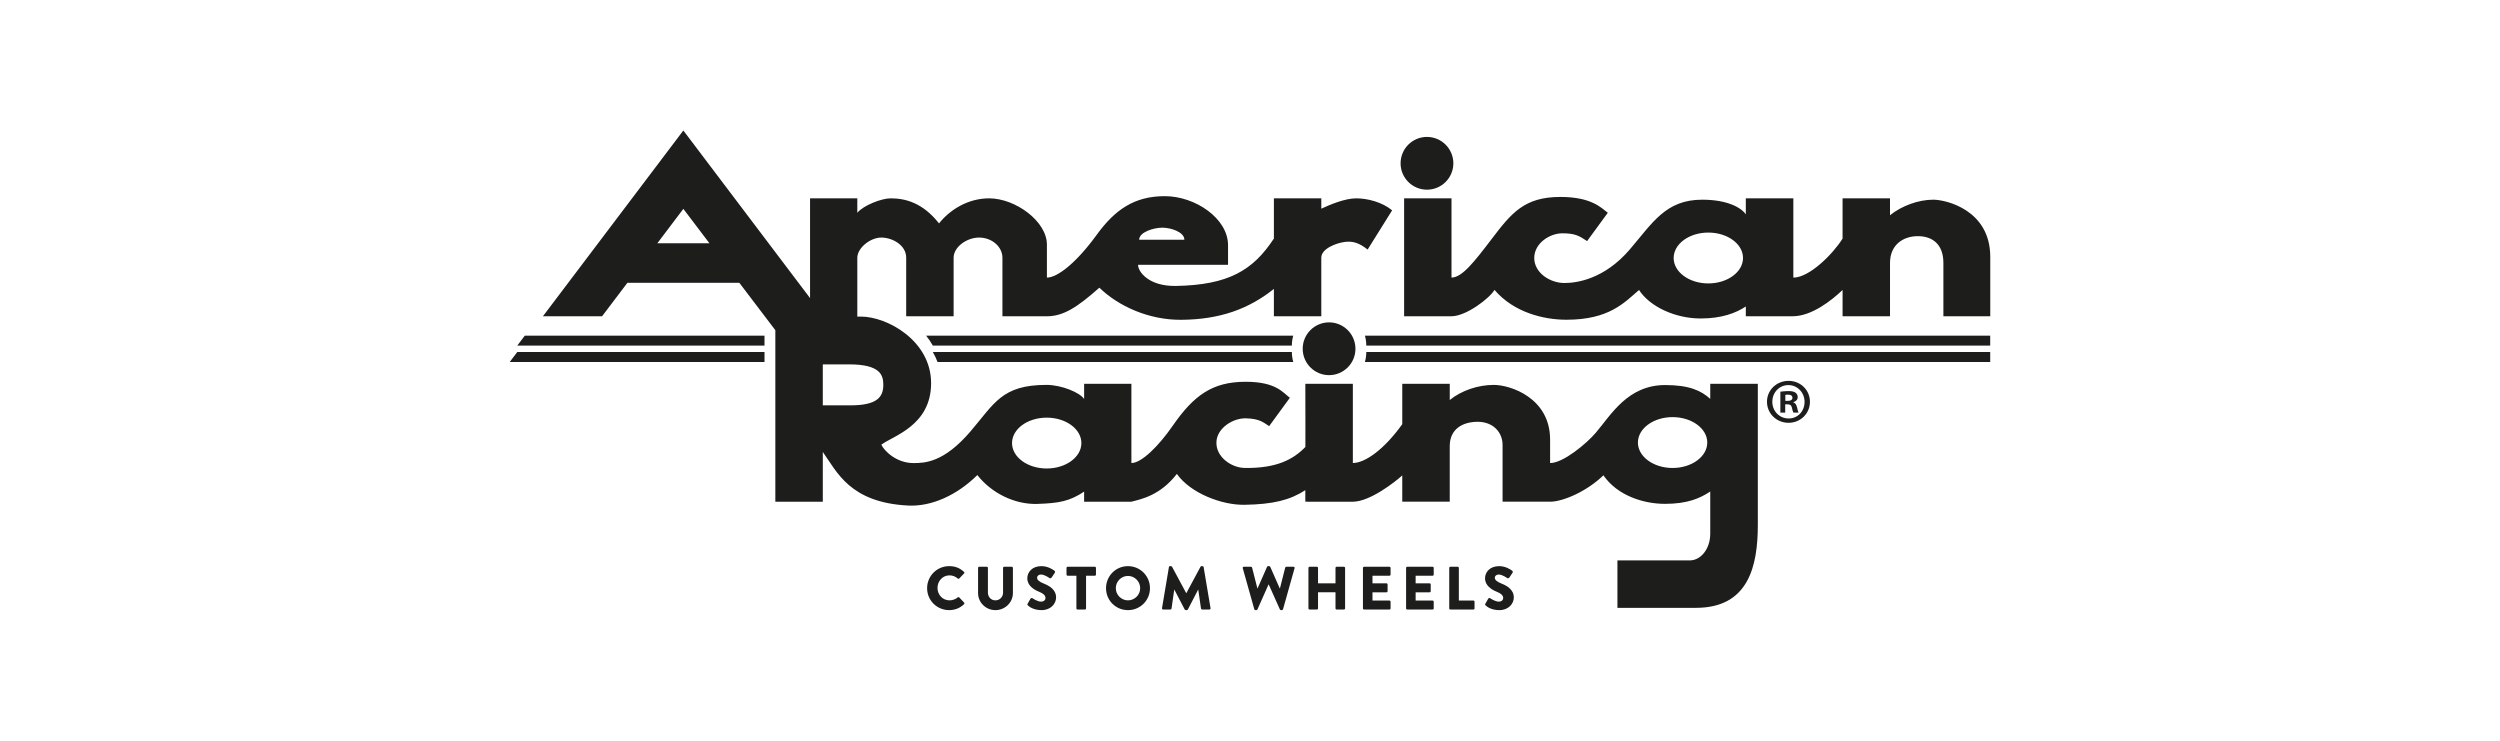 <?xml version="1.0" encoding="UTF-8"?><svg id="b" xmlns="http://www.w3.org/2000/svg" viewBox="0 0 800 237"><defs><style>.c{fill:#1d1d1b;}</style></defs><path class="c" d="M572.369,121.878c-3.875,0-6.934,2.933-6.934,6.69s3.061,6.73,6.895,6.73,6.854-2.973,6.854-6.73-3.022-6.69-6.815-6.69ZM572.369,133.912c-2.976,0-5.227-2.366-5.227-5.347s2.25-5.341,5.145-5.341,5.176,2.406,5.176,5.384-2.198,5.342-5.095,5.304Z"/><path class="c" d="M573.878,128.771v-.083c.768-.243,1.391-.776,1.391-1.587,0-.653-.289-1.145-.695-1.429-.447-.326-1.02-.532-2.286-.532-1.105,0-1.956.123-2.572.206v6.693h1.553v-2.652h.733c.856,0,1.266.324,1.386,1.012.205.819.33,1.391.53,1.64h1.628c-.115-.249-.279-.61-.484-1.64-.203-.891-.535-1.421-1.186-1.627h.003ZM572.044,128.284h-.738v-1.919c.162-.043.455-.083.858-.083.978,0,1.428.409,1.428,1.022,0,.691-.689.98-1.548.98Z"/><path class="c" d="M547.278,127.639c-2.898-2.629-6.726-4.422-14.404-4.422-12.056,0-17.341,9.563-22.269,15.319-2.931,3.42-10.357,9.643-14.573,9.643v-7.544c-.017-13.305-12.699-17.464-18.023-17.464-4.934,0-10.249,1.725-14.088,4.829v-5.181h-15.196v12.911c-5.675,7.966-11.839,12.434-15.814,12.434v-25.349h-15.206l.025,12.916-.01,7.303c-3.86,3.97-9.189,6.873-19.455,6.71-4.215-.065-9.304-3.546-9.003-8.441.266-4.365,5.308-7.551,9.455-7.436,4.369.121,5.565,1.308,7.408,2.499l6.626-9.066c-2.203-1.655-4.408-5.13-14.149-5.13-10.624,0-16.585,4.337-23.316,14.048-4.508,6.517-9.988,11.961-13.24,11.961v-25.369h-15.125v4.872c-1.286-2.017-7.162-4.515-12.074-4.515-14.282,0-16.66,5.974-24.347,14.95-8.533,9.952-14.628,10.068-18.212,10.068-5.595,0-9.485-4.098-10.256-5.894,3.742-2.813,15.922-6.09,15.922-19.674s-14.053-21.311-22.481-21.311h-1.135v-18.832c0-3.134,4.219-6.544,7.845-6.452,3.486.093,7.798,2.441,7.798,6.452v18.739h15.178v-18.739c0-3.483,4.282-6.452,8.124-6.452,4.176,0,7.494,2.968,7.494,6.452v18.739h14.233c5.274,0,9.743-2.905,16.787-9.151,6.069,5.907,15.802,10.354,26.186,10.279,12.406-.088,21.622-3.471,29.663-9.889v8.762h15.171v-18.739c0-2.963,4.88-4.706,7.494-5.053,2.619-.349,4.711.346,7.328,2.441l7.843-12.552c-3.142-2.619-7.843-3.84-11.501-3.84s-8.545,2.092-11.161,3.312v-3.312h-15.171v12.865c-6.675,10.183-14.548,14.857-31.306,15.168-8.892.168-12.233-4.708-12.15-6.768h28.781v-6.276c0-8.538-10.474-15.686-20.238-15.686s-15.971,4.35-21.795,12.381c-6.452,8.887-12.531,13.679-15.927,13.679v-10.545c0-7.496-10.111-14.819-18.483-14.819-6.971,0-12.727,3.84-16.04,8.021-5.231-6.627-10.771-8.021-15.515-8.021-2.828,0-8.634,2.208-10.635,4.621v-4.621h-15.123v31.921l-40.547-53.634-44.935,59.453,18.935-.01,8.102-10.706h35.811l11.527,15.176v54.885h15.186v-15.924c4.518,6.313,8.591,16.175,27.273,17.147,7.541.394,15.743-3.365,22.177-9.759,4.581,5.856,12.059,9.465,19.201,9.234,7.085-.226,10.384-.897,14.97-3.925v3.219h15.125c3.198-.819,9.245-2.019,14.553-8.898,4.333,6.168,14.391,10.005,21.609,9.887,9.201-.146,14.622-1.512,19.499-4.684v3.692l15.206.005c5.491,0,13.646-6.429,15.814-8.42v8.415h15.196v-17.906c.051-5.299,4.039-7.662,8.971-7.662s8.051,3.41,7.932,7.662v17.906h15.21c4.211,0,11.866-3.388,17.057-8.445,4.54,6.592,12.963,9.133,19.704,9.133,7.139,0,11.194-1.748,14.485-3.948v13.496c-.009,5.033-3.147,8.548-6.513,8.548h-23.189v15.183h25.115c16.861,0,19.812-13.37,19.812-26.575v-45.123h-15.225v4.824h.002ZM371.946,72.855c2.79,0,7.054,1.424,7.054,3.865h-14.467c0-2.441,4.623-3.865,7.416-3.865h-.003ZM210.349,77.847l8.322-11.014,8.355,11.02-16.677-.005ZM272.195,129.71h-8.9v-13.109h8.433c10.073,0,10.932,3.508,10.932,6.552,0,3.754-1.801,6.557-10.465,6.557ZM334.947,149.917c-6.13,0-11.097-3.639-11.097-8.134s4.967-8.137,11.097-8.137,11.098,3.644,11.098,8.137-4.97,8.134-11.098,8.134ZM535.229,149.753c-6.134,0-11.098-3.644-11.098-8.137s4.964-8.137,11.098-8.137,11.096,3.644,11.096,8.137-4.97,8.137-11.096,8.137Z"/><path class="c" d="M416.864,111.609c0,4.656,3.777,8.438,8.44,8.438s8.44-3.782,8.44-8.438-3.778-8.451-8.44-8.451-8.44,3.782-8.44,8.451Z"/><path class="c" d="M456.625,60.7c4.663,0,8.447-3.78,8.447-8.438s-3.783-8.448-8.447-8.448-8.438,3.782-8.438,8.448,3.78,8.438,8.438,8.438Z"/><path class="c" d="M618.58,63.902c-4.712,0-10.117,2.009-13.78,4.973v-5.407h-15.179v12.885c-3.071,4.925-10.595,12.484-15.753,12.484v-25.369h-15.21v5.141c-1.217-1.919-5.529-4.709-13.949-4.709-11.688,0-15.863,7.391-23.186,15.934-8.123,9.48-16.966,10.758-20.979,10.728-4.624-.033-9.587-3.305-9.587-8.009s4.959-7.893,8.978-7.893,5.318.743,7.936,2.486l6.628-9.066c-2.093-1.572-5.233-5.06-15.166-5.06-11.58,0-15.682,5.176-21.973,13.428-5.577,7.321-9.508,12.378-12.878,12.378v-25.364h-15.166v37.74h15.166c4.771,0,12.328-5.904,13.758-8.433,6.252,7.313,15.886,9.546,23.008,9.546,13.6,0,18.441-5.377,23.24-9.523,3.491,5.404,11.685,9.121,19.709,9.121,6.773,0,11.336-1.758,14.467-3.845v3.134h14.988c6.1,0,12.484-5.095,15.974-8.41v8.41h15.179v-17.082c0-5.758,4.183-8.549,8.892-8.549s8.188,2.617,8.188,8.549v17.082h15v-19c0-14.995-14.123-18.307-18.299-18.307l-.005.007ZM546.667,90.695c-6.132,0-11.1-3.644-11.1-8.139s4.968-8.134,11.1-8.134,11.098,3.644,11.098,8.134-4.974,8.139-11.098,8.139Z"/><path class="c" d="M436.781,107.419h200.083v3.169h-199.651v-.028c0-1.087-.157-2.137-.431-3.139v-.003ZM165.527,110.586h79.114v-3.169h-76.715l-2.398,3.169ZM413.395,110.558c0-1.087.161-2.137.431-3.139h-117.463c.806,1.014,1.519,2.072,2.14,3.169h114.892v-.03Z"/><path class="c" d="M413.397,112.637c.003,1.105.159,2.175.445,3.192h-113.84c-.412-1.095-.914-2.16-1.499-3.192h114.894ZM165.53,112.637l-2.413,3.192h81.527v-3.192h-79.116.003ZM437.216,112.637c-.003,1.105-.156,2.175-.445,3.192h200.096v-3.192h-199.651Z"/><path class="c" d="M303.732,181.165c1.956,0,3.403.608,4.731,1.818.178.156.178.392.02.545l-1.524,1.587c-.138.136-.352.136-.49,0-.723-.648-1.683-1-2.639-1-2.21,0-3.832,1.838-3.832,4.026s1.642,3.97,3.852,3.97c.919,0,1.919-.332,2.622-.939.138-.118.392-.118.51.02l1.524,1.622c.138.138.118.392-.02.53-1.331,1.291-3.011,1.896-4.752,1.896-3.908,0-7.059-3.106-7.059-7.019s3.149-7.059,7.059-7.059l-.002.003Z"/><path class="c" d="M312.983,181.732c0-.196.178-.372.374-.372h2.403c.213,0,.372.173.372.372v7.918c0,1.366,1.014,2.464,2.403,2.464s2.444-1.097,2.444-2.464v-7.918c0-.196.158-.372.372-.372h2.406c.193,0,.372.173.372.372v8.074c0,2.973-2.504,5.434-5.593,5.434s-5.552-2.464-5.552-5.434v-8.074Z"/><path class="c" d="M328.842,193.189l.919-1.622c.156-.254.525-.213.663-.118.078.04,1.484,1.077,2.775,1.077.783,0,1.349-.49,1.349-1.173,0-.821-.682-1.449-2.014-1.976-1.683-.663-3.795-1.974-3.795-4.319,0-1.936,1.504-3.893,4.515-3.893,2.034,0,3.599,1.037,4.184,1.467.235.136.195.487.117.625l-.998,1.504c-.135.216-.487.392-.663.256-.179-.098-1.602-1.173-2.795-1.173-.706,0-1.231.467-1.231.994,0,.723.584,1.271,2.129,1.899,1.528.605,3.951,1.798,3.951,4.458,0,2.014-1.741,4.046-4.614,4.046-2.541,0-3.947-1.055-4.396-1.504-.196-.196-.256-.274-.098-.547h.003Z"/><path class="c" d="M344.451,184.236h-2.799c-.213,0-.37-.178-.37-.372v-2.132c0-.196.157-.372.37-.372h8.685c.213,0,.371.173.371.372v2.132c0,.193-.157.372-.371.372h-2.799v10.442c0,.193-.173.372-.371.372h-2.347c-.196,0-.371-.178-.371-.372v-10.442Z"/><path class="c" d="M360.951,181.165c3.909,0,7.04,3.147,7.04,7.059s-3.13,7.019-7.04,7.019-7.022-3.107-7.022-7.019,3.11-7.059,7.022-7.059ZM360.951,192.114c2.147,0,3.909-1.76,3.909-3.893s-1.761-3.928-3.909-3.928-3.892,1.778-3.892,3.928,1.76,3.893,3.892,3.893Z"/><path class="c" d="M374.056,181.476c.02-.173.193-.311.352-.311h.311c.098,0,.272.078.332.196l4.535,8.445h.041l4.535-8.445c.061-.118.237-.196.335-.196h.311c.157,0,.332.138.352.311l2.21,13.139c.039.254-.139.429-.372.429h-2.308c-.173,0-.352-.158-.372-.314l-.878-6.04h-.041l-3.284,6.336c-.061.118-.234.213-.332.213h-.352c-.118,0-.276-.095-.332-.213l-3.304-6.336h-.041l-.861,6.04c-.02.158-.178.314-.372.314h-2.308c-.234,0-.408-.178-.371-.429l2.21-13.139h.005Z"/><path class="c" d="M397.68,181.828c-.078-.274.078-.467.352-.467h2.288c.156,0,.311.136.35.274l1.684,6.627h.074l3.032-6.881c.059-.118.178-.216.332-.216h.354c.173,0,.291.098.332.216l3.03,6.881h.076l1.682-6.627c.041-.138.196-.274.352-.274h2.288c.274,0,.43.193.352.467l-3.694,13.139c-.041.158-.196.274-.352.274h-.311c-.139,0-.276-.095-.333-.213l-3.577-7.998h-.061l-3.555,7.998c-.061.118-.196.213-.335.213h-.311c-.156,0-.311-.116-.35-.274l-3.695-13.139h-.002Z"/><path class="c" d="M418.7,181.732c0-.196.178-.372.37-.372h2.328c.213,0,.372.173.372.372v4.927h5.59v-4.927c0-.196.157-.372.37-.372h2.328c.193,0,.372.173.372.372v12.943c0,.193-.179.372-.372.372h-2.328c-.213,0-.37-.178-.37-.372v-5.143h-5.59v5.143c0,.193-.159.372-.372.372h-2.328c-.193,0-.37-.178-.37-.372v-12.943Z"/><path class="c" d="M436.144,181.732c0-.196.159-.372.372-.372h8.096c.213,0,.372.173.372.372v2.132c0,.193-.159.372-.372.372h-5.416v2.424h4.457c.196,0,.372.173.372.372v2.132c0,.213-.174.372-.372.372h-4.457v2.639h5.416c.213,0,.372.173.372.372v2.132c0,.193-.159.372-.372.372h-8.096c-.213,0-.372-.178-.372-.372v-12.946Z"/><path class="c" d="M449.95,181.732c0-.196.159-.372.372-.372h8.096c.213,0,.37.173.37.372v2.132c0,.193-.157.372-.37.372h-5.418v2.424h4.458c.193,0,.372.173.372.372v2.132c0,.213-.179.372-.372.372h-4.458v2.639h5.418c.213,0,.37.173.37.372v2.132c0,.193-.157.372-.37.372h-8.096c-.213,0-.372-.178-.372-.372v-12.946Z"/><path class="c" d="M463.757,181.732c0-.196.159-.372.372-.372h2.325c.196,0,.374.173.374.372v10.442h4.651c.217,0,.374.173.374.372v2.132c0,.193-.157.372-.374.372h-7.35c-.213,0-.372-.178-.372-.372v-12.946Z"/><path class="c" d="M475.315,193.189l.919-1.622c.156-.254.524-.213.663-.118.078.04,1.484,1.077,2.775,1.077.783,0,1.349-.49,1.349-1.173,0-.821-.684-1.449-2.015-1.976-1.682-.663-3.793-1.974-3.793-4.319,0-1.936,1.504-3.893,4.514-3.893,2.035,0,3.599,1.037,4.184,1.467.237.136.196.487.118.625l-1,1.504c-.135.216-.487.392-.663.256-.178-.098-1.602-1.173-2.795-1.173-.706,0-1.23.467-1.23.994,0,.723.585,1.271,2.13,1.899,1.526.605,3.949,1.798,3.949,4.458,0,2.014-1.739,4.046-4.612,4.046-2.541,0-3.947-1.055-4.398-1.504-.196-.196-.256-.274-.098-.547h.003Z"/></svg>